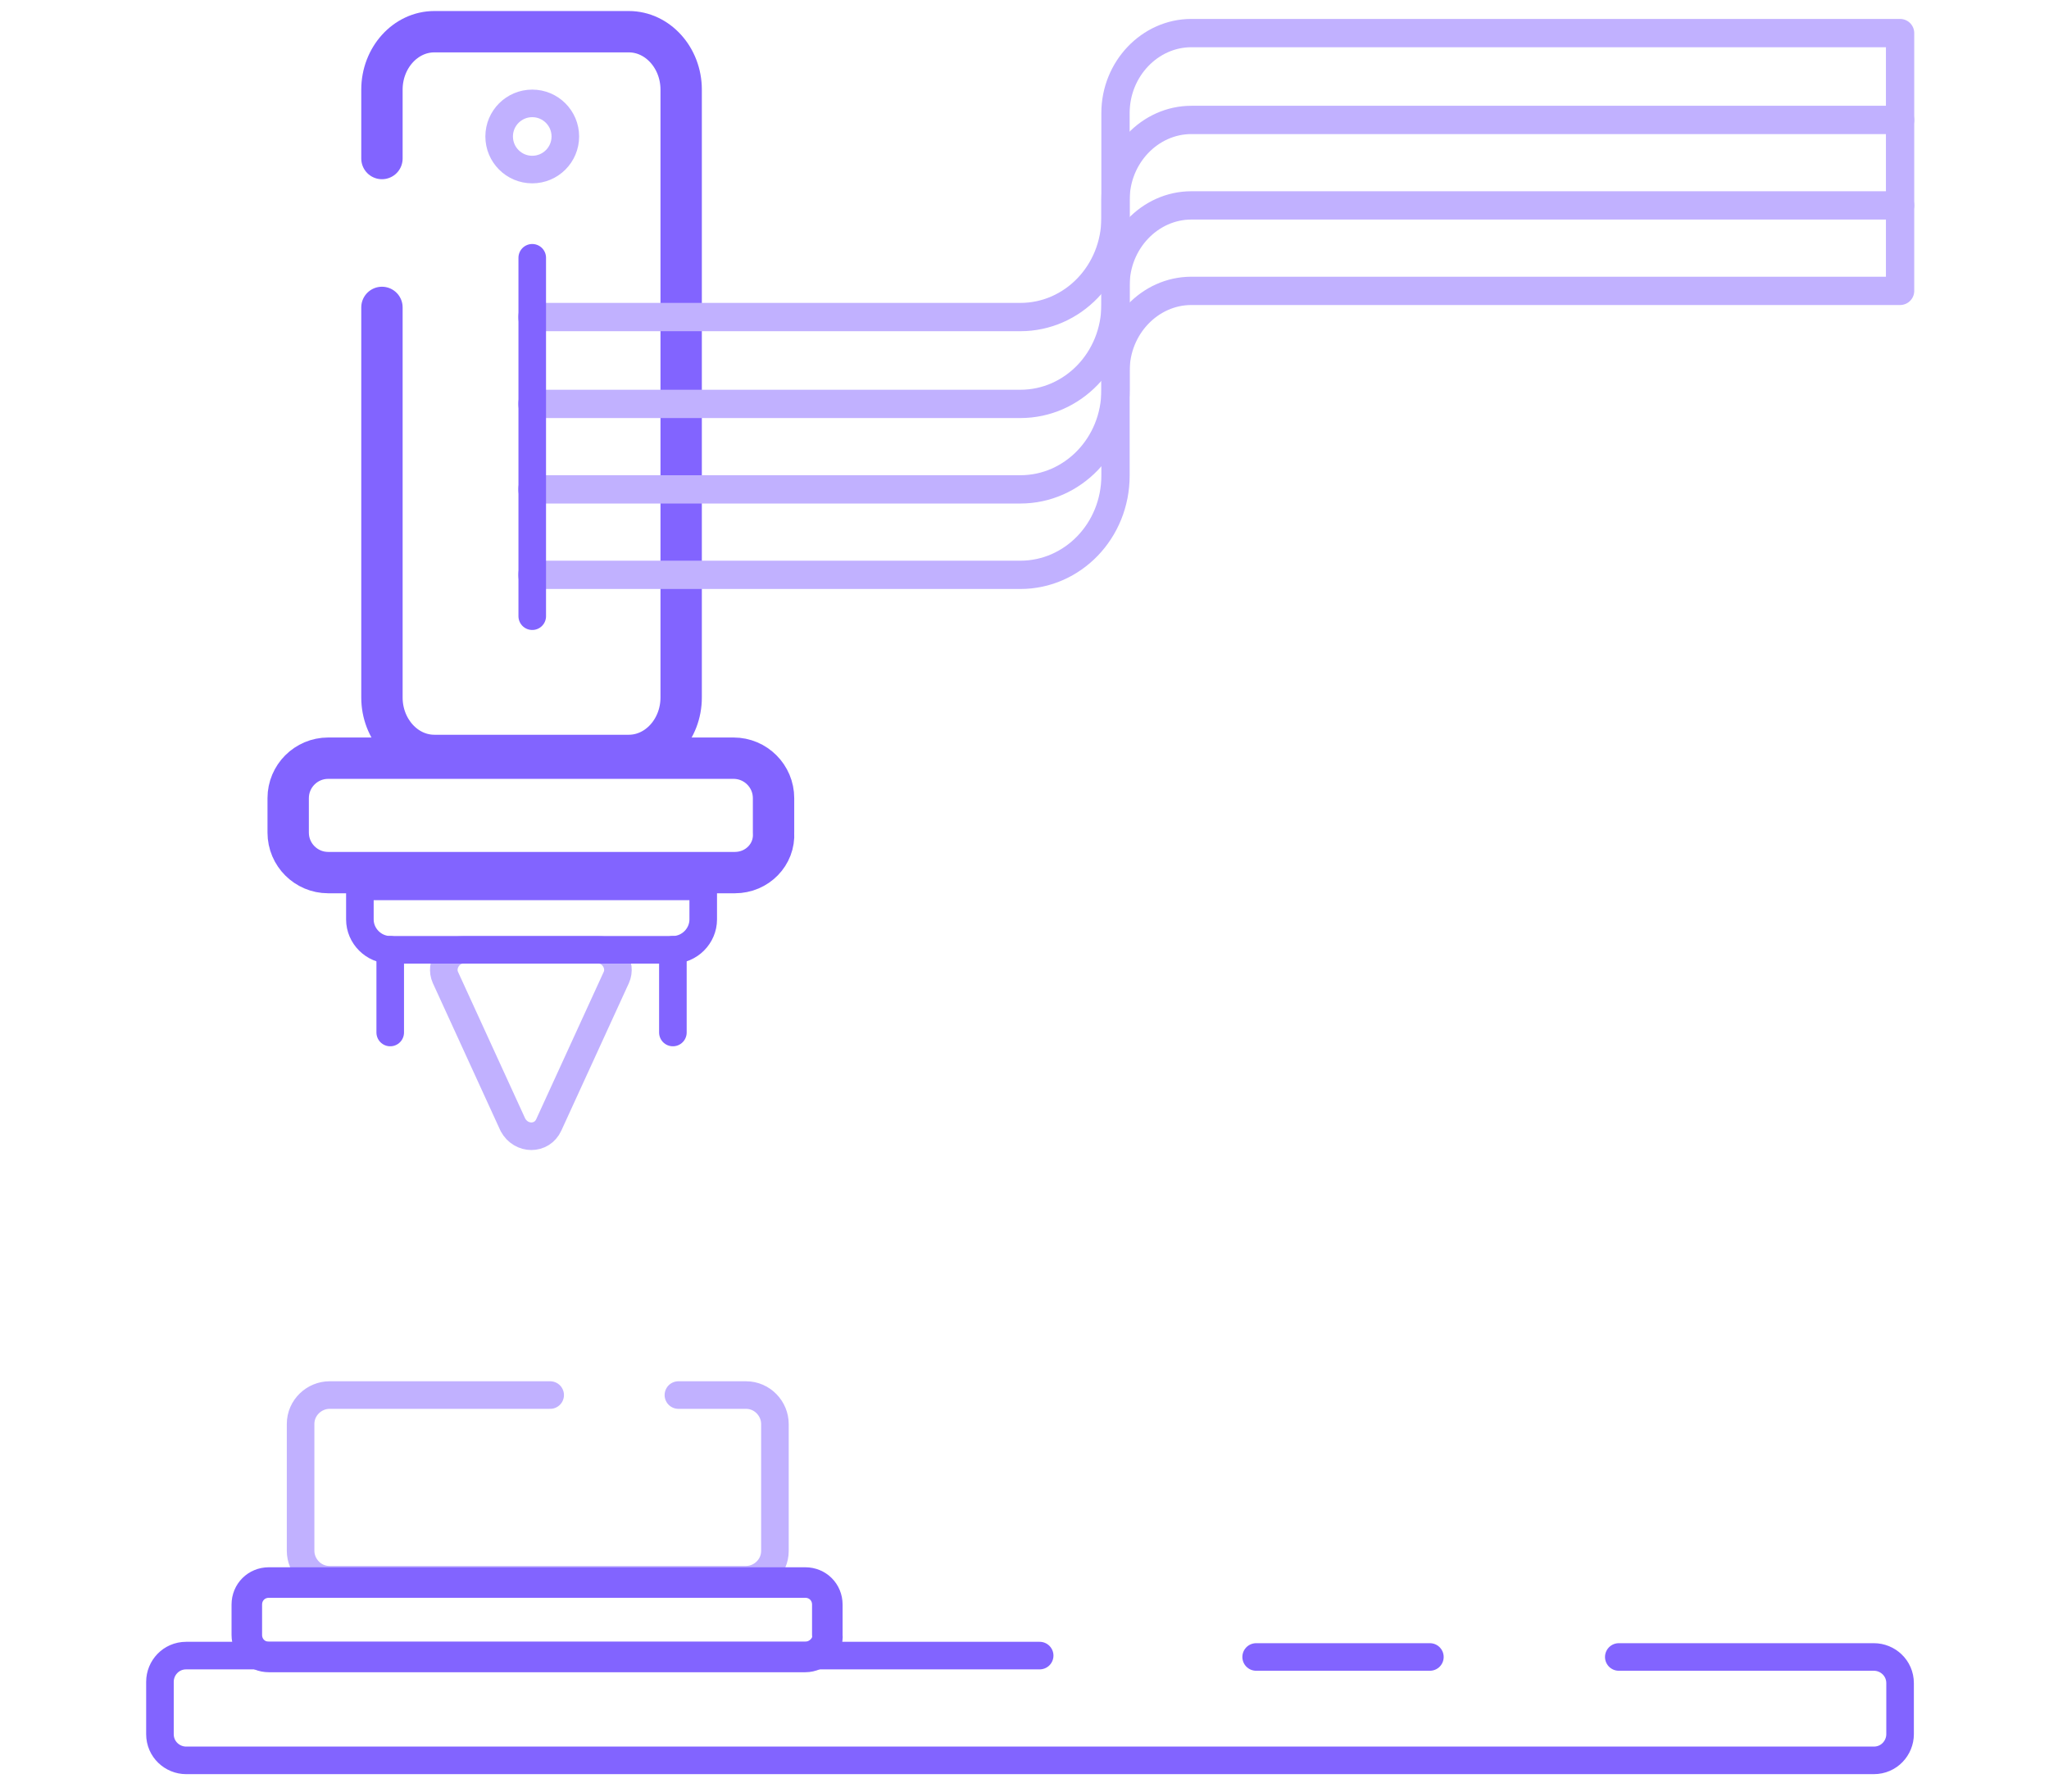 <?xml version="1.0" encoding="utf-8"?>
<!-- Generator: Adobe Illustrator 24.1.0, SVG Export Plug-In . SVG Version: 6.00 Build 0)  -->
<svg version="1.1" id="Слой_1" xmlns="http://www.w3.org/2000/svg" xmlns:xlink="http://www.w3.org/1999/xlink" x="0px" y="0px"
	 viewBox="0 0 148.6 130" style="enable-background:new 0 0 148.6 130;" xml:space="preserve">
<style type="text/css">
	.st0{fill:none;stroke:#8264FF;stroke-width:3;stroke-linecap:round;stroke-miterlimit:10;}
	.st1{fill:none;stroke:#C1B1FF;stroke-width:2;stroke-linecap:round;stroke-linejoin:round;stroke-miterlimit:10;}
	.st2{fill:none;stroke:#C1B1FF;stroke-width:2.053;stroke-linecap:round;stroke-linejoin:round;stroke-miterlimit:10;}
	.st3{fill:none;stroke:#8264FF;stroke-width:2;stroke-linecap:round;stroke-linejoin:round;stroke-miterlimit:10;}
	.st4{fill:none;stroke:#8264FF;stroke-width:3;stroke-linecap:round;stroke-linejoin:round;stroke-miterlimit:10;}
	.st5{fill:none;stroke:#8264FF;stroke-width:2.215;stroke-linecap:round;stroke-linejoin:round;stroke-miterlimit:10;}
</style>
<g>
	<path class="st0" d="M27.7,11.5V6.5c0-2.3,1.7-4.2,3.8-4.2h14.1c2.1,0,3.8,1.9,3.8,4.2v44.1c0,2.3-1.7,4.2-3.8,4.2H31.5
		c-2.1,0-3.8-1.9-3.8-4.2V22.3"/>
	<path class="st1" d="M39.8,81.6l4.9-10.7c0.4-0.9-0.3-2-1.3-2h-9.8c-1,0-1.7,1.1-1.3,2l4.9,10.7C37.8,82.7,39.3,82.7,39.8,81.6z"/>
	<path class="st2" d="M38.6,41.7H74c3.8,0,6.9-3.2,6.9-7.2v-7.6v0c0-3.2,2.5-5.8,5.5-5.8h0.7h50.7V2.4H87.1h-0.7
		c-3,0-5.5,2.6-5.5,5.8v0v7.6c0,4-3.1,7.2-6.9,7.2H38.6"/>
	<path class="st2" d="M38.6,35.5H74c3.8,0,6.9-3.2,6.9-7.2v-7.6v0c0-3.2,2.5-5.8,5.5-5.8h0.7h50.7"/>
	<path class="st2" d="M38.6,29.3H74c3.8,0,6.9-3.2,6.9-7.2v-7.6v0c0-3.2,2.5-5.8,5.5-5.8h0.7h50.7"/>
	<line class="st3" x1="38.6" y1="18.7" x2="38.6" y2="44.7"/>
	<path class="st3" d="M48.8,68.9H28.3c-1.2,0-2.2-1-2.2-2.2v-2.4H51v2.4C51,67.9,50,68.9,48.8,68.9z"/>
	<path class="st4" d="M53.3,63.3H23.8c-1.6,0-2.9-1.3-2.9-2.9v-2.5c0-1.6,1.3-2.9,2.9-2.9h29.4c1.6,0,2.9,1.3,2.9,2.9v2.5
		C56.2,62,54.9,63.3,53.3,63.3z"/>
	<line class="st3" x1="48.8" y1="68.9" x2="48.8" y2="74.9"/>
	<line class="st3" x1="28.3" y1="68.9" x2="28.3" y2="74.9"/>
	<path class="st1" d="M49.2,101.2h4.9c1.2,0,2.1,1,2.1,2.1v9.2c0,1.2-1,2.1-2.1,2.1H23.9c-1.2,0-2.1-1-2.1-2.1v-9.2
		c0-1.2,1-2.1,2.1-2.1h16"/>
	<ellipse class="st1" cx="38.6" cy="9.9" rx="2.4" ry="2.4"/>
	<line class="st3" x1="91.1" y1="120.2" x2="103.7" y2="120.2"/>
	<path class="st3" d="M117.4,120.2h18.5c1,0,1.9,0.8,1.9,1.9v3.7c0,1-0.8,1.9-1.9,1.9H13.5c-1,0-1.9-0.8-1.9-1.9V122
		c0-1,0.8-1.9,1.9-1.9h61.9"/>
	<path class="st5" d="M58.4,120.2H19.5c-0.9,0-1.6-0.7-1.6-1.6v-2.2c0-0.9,0.7-1.6,1.6-1.6h38.9c0.9,0,1.6,0.7,1.6,1.6v2.2
		C60.1,119.4,59.3,120.2,58.4,120.2z"/>
</g>
</svg>
